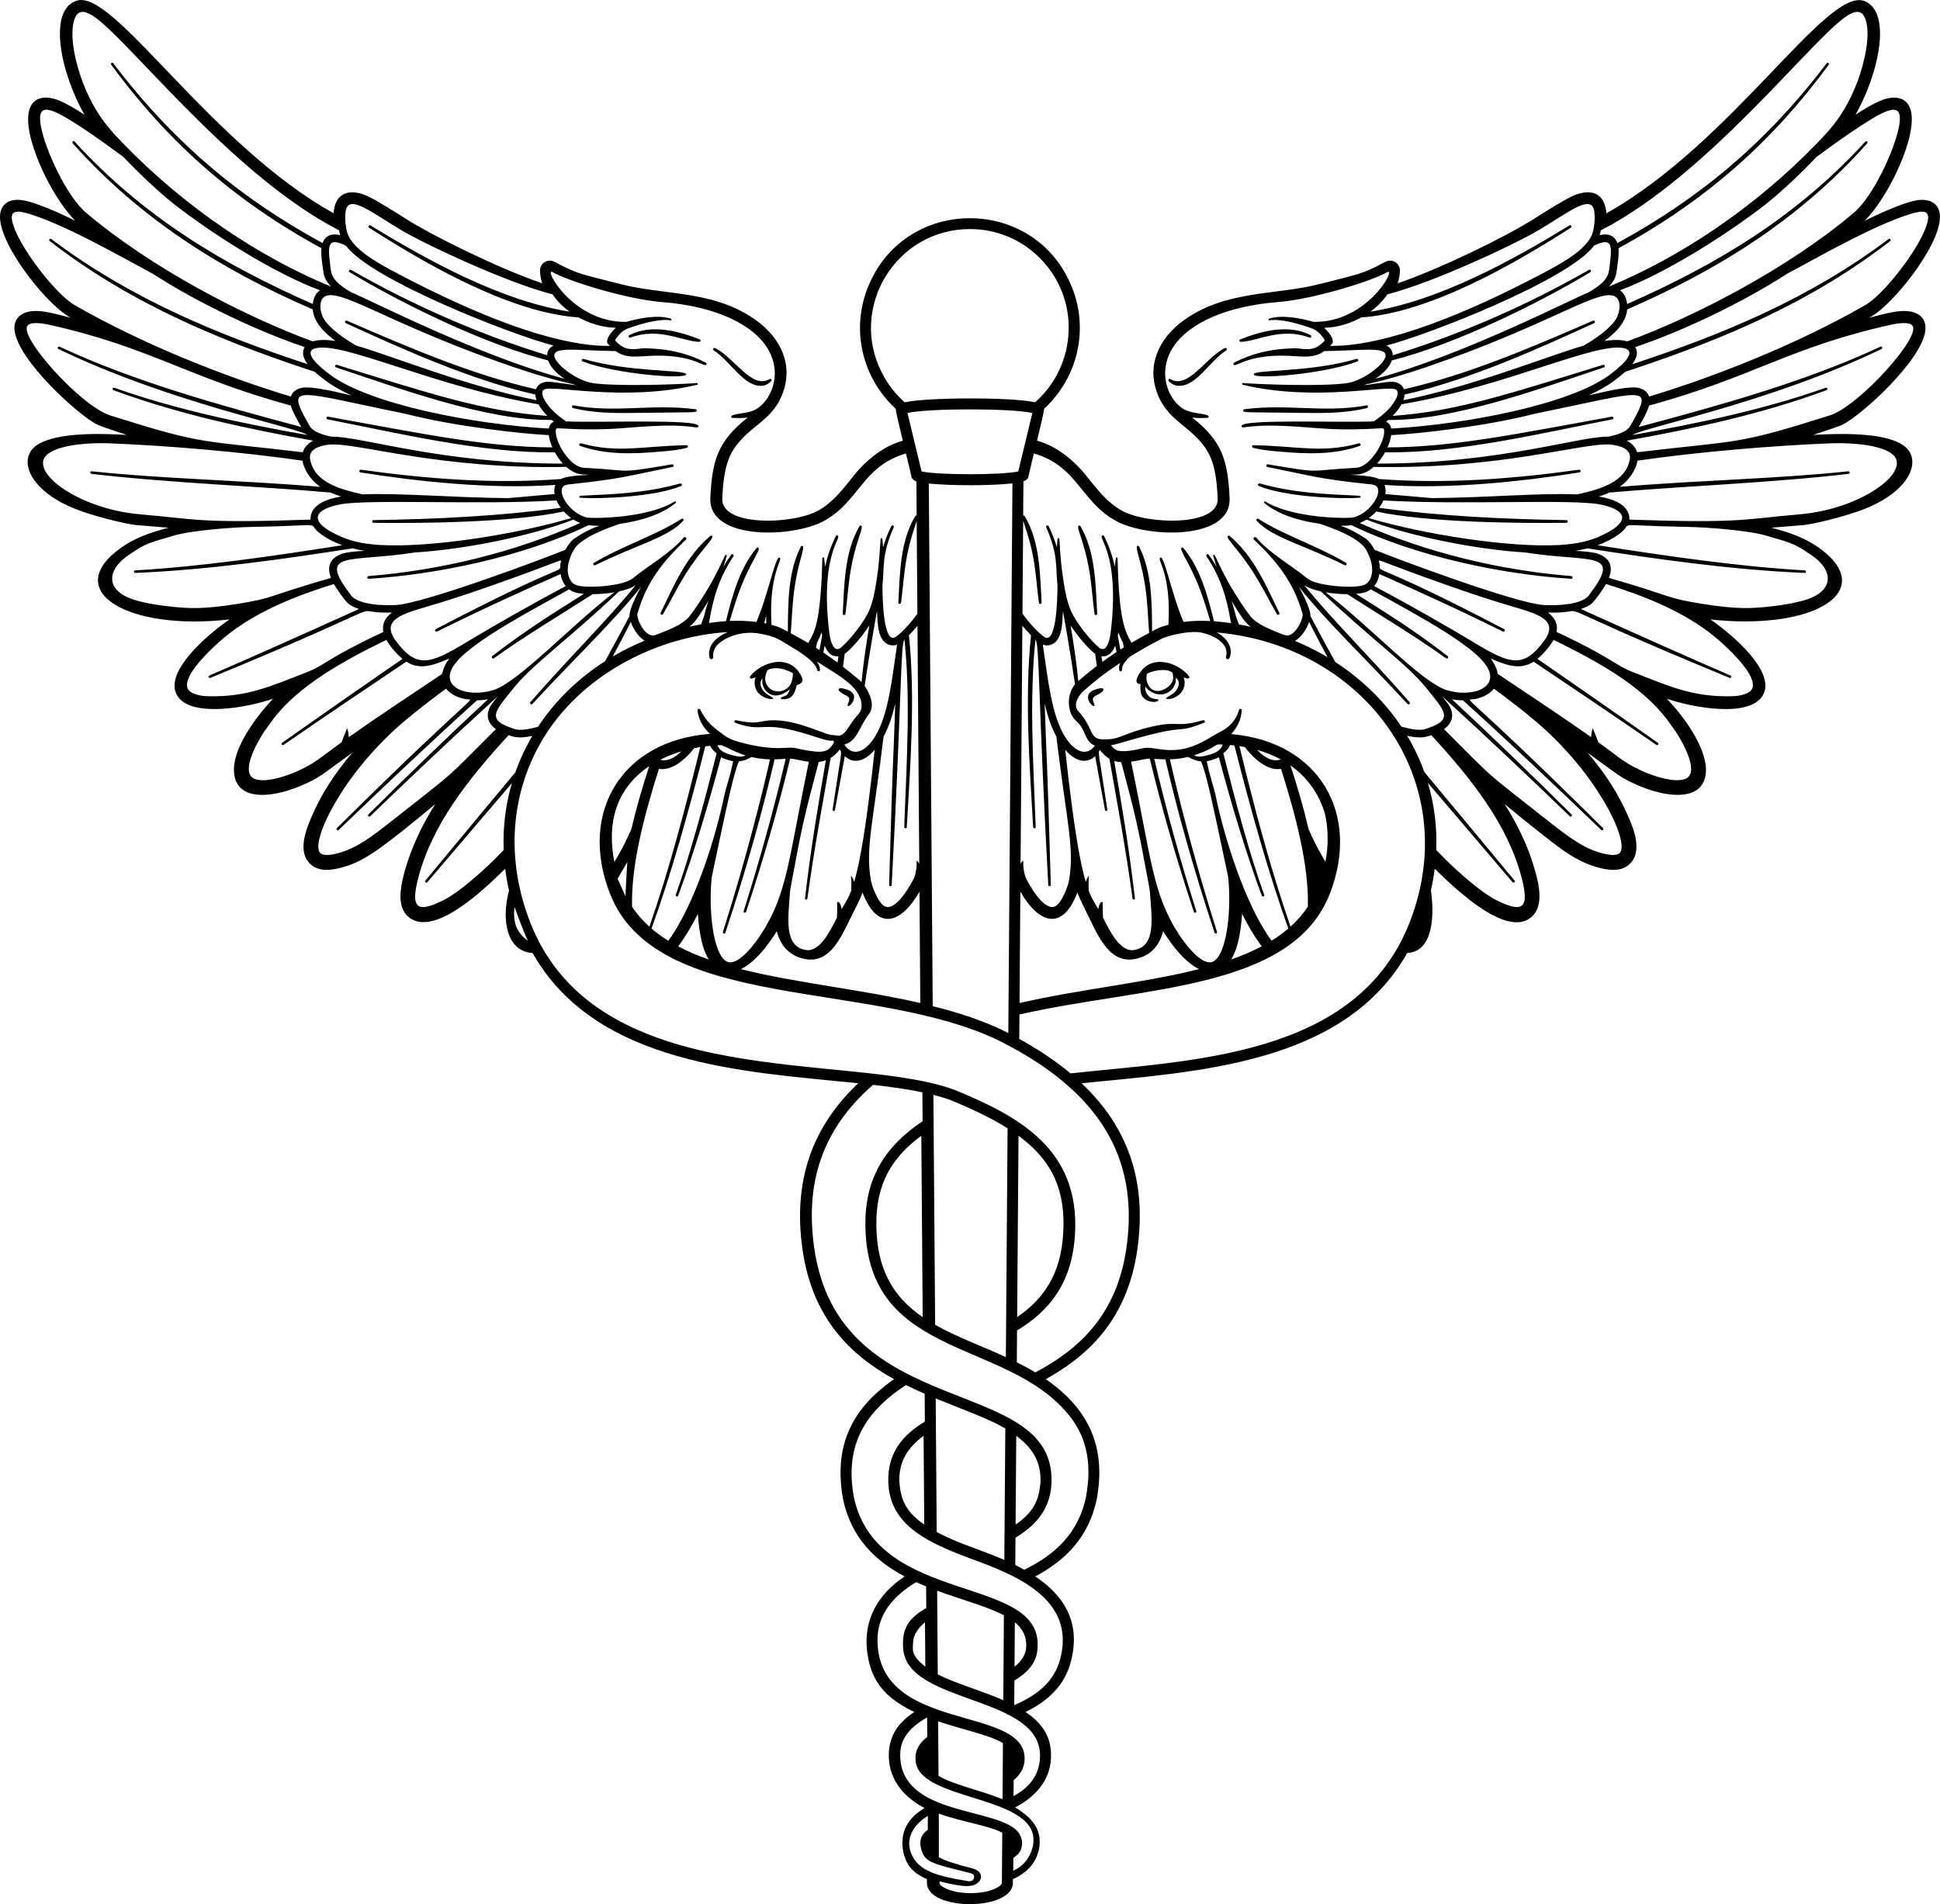 <?xml version="1.0" encoding="UTF-8"?><svg xmlns="http://www.w3.org/2000/svg" xmlns:xlink="http://www.w3.org/1999/xlink" height="866.0" preserveAspectRatio="xMidYMid meet" version="1.0" viewBox="0.0 0.0 882.2 866.0" width="882.2" zoomAndPan="magnify"><defs><clipPath id="a"><path d="M 0 0 L 882.172 0 L 882.172 866.039 L 0 866.039 Z M 0 0"/></clipPath></defs><g><g id="change1_2"><path d="M 593.68 187.809 C 602.922 187.93 612.613 187.859 621.625 185.578 C 622.391 185.387 622.137 184.23 621.359 184.375 C 602.105 187.922 585.852 183.555 565.859 186.125 C 565.586 186.16 565.363 186.383 565.34 186.668 C 565.246 187.844 566.113 187.395 593.68 187.809" fill="inherit"/></g><g id="change1_3"><path d="M 617.254 164.395 C 617.984 164.113 617.613 163.004 616.859 163.227 C 595.625 169.508 570.402 168.008 570.117 170.215 C 569.797 172.719 602.125 170.172 617.254 164.395" fill="inherit"/></g><g id="change1_4"><path d="M 571.609 237.008 C 578.539 244.523 592.941 247.844 611.508 257.074 C 612.211 257.426 612.773 256.395 612.098 255.992 C 599.656 248.559 583.281 243.121 572.242 235.98 C 571.742 235.656 570.902 236.238 571.609 237.008" fill="inherit"/></g><g id="change1_5"><path d="M 569.809 203.652 C 569.559 203.59 573.266 204.801 581.914 205.387 C 594.344 206.539 606.781 206.891 618.32 202.812 C 619.062 202.551 618.711 201.43 617.949 201.637 C 601.039 206.297 589.965 202.828 569.969 202.488 C 569.27 202.477 569.133 203.48 569.809 203.652" fill="inherit"/></g><g id="change1_6"><path d="M 572.422 221.008 C 583.641 225.848 608.738 227.07 618.293 226.375 C 619.078 226.32 618.715 225.496 617.93 225.457 C 602.746 224.75 588.652 224.277 572.914 219.902 C 572.316 219.738 571.492 220.605 572.422 221.008" fill="inherit"/></g><g id="change1_7"><path d="M 580.664 279.309 C 581.059 279.984 582.094 279.438 581.75 278.73 C 575.738 266.254 569.926 252.645 559.141 243.758 C 558.941 243.598 558.652 243.574 558.434 243.727 C 557.012 244.699 563.105 249.461 570.383 261.098 C 574.145 267.031 577.293 273.555 580.664 279.309" fill="inherit"/></g><g id="change1_8"><path d="M 497.715 279.215 C 497.82 279.988 498.98 279.879 498.941 279.098 C 498.23 265.848 498.145 250.902 491.309 239.312 C 491.18 239.094 490.922 238.977 490.66 239.039 C 489.016 239.445 492.977 245.75 495.254 259 C 496.461 265.773 496.812 272.66 497.715 279.215" fill="inherit"/></g><g id="change1_9"><path d="M 557.012 158.301 C 548.477 162.348 540.285 177.309 532.176 172.395 C 531.578 172.035 530.965 172.832 531.461 173.316 C 531.156 173.02 533.242 175.422 535.645 175.441 C 543.844 176.195 550.258 163.91 557.602 159.383 C 558.258 158.977 557.711 157.973 557.012 158.301" fill="inherit"/></g><g id="change1_10"><path d="M 564.176 155.473 C 571.473 155.406 582.531 148.617 595.484 153.559 C 596.203 153.832 596.676 152.785 595.984 152.434 C 586.117 147.398 574.219 150.328 563.961 154.359 C 563.367 154.594 563.535 155.477 564.176 155.473" fill="inherit"/></g><g id="change1_11"><path d="M 316.312 186.125 C 296.32 183.555 280.066 187.922 260.809 184.375 C 260.031 184.23 259.777 185.387 260.547 185.578 C 269.559 187.859 279.246 187.93 288.488 187.809 C 316.059 187.395 316.926 187.844 316.828 186.668 C 316.809 186.383 316.586 186.16 316.312 186.125" fill="inherit"/></g><g id="change1_12"><path d="M 265.312 163.227 C 264.559 163.004 264.184 164.113 264.914 164.395 C 280.047 170.172 312.371 172.719 312.051 170.215 C 311.766 168.008 286.547 169.508 265.312 163.227" fill="inherit"/></g><g id="change1_13"><path d="M 309.926 235.98 C 298.891 243.121 282.512 248.559 270.074 255.992 C 269.398 256.395 269.961 257.426 270.664 257.074 C 289.227 247.844 303.633 244.523 310.562 237.008 C 311.27 236.238 310.43 235.656 309.926 235.98" fill="inherit"/></g><g id="change1_14"><path d="M 312.359 203.652 C 313.035 203.48 312.898 202.477 312.203 202.488 C 292.207 202.828 281.129 206.297 264.219 201.637 C 263.461 201.43 263.105 202.551 263.848 202.812 C 275.391 206.891 287.828 206.539 300.254 205.387 C 308.906 204.801 312.613 203.59 312.359 203.652" fill="inherit"/></g><g id="change1_15"><path d="M 309.258 219.902 C 293.52 224.277 279.422 224.75 264.238 225.457 C 263.453 225.496 263.094 226.32 263.875 226.375 C 273.43 227.07 298.527 225.848 309.746 221.008 C 310.68 220.605 309.855 219.738 309.258 219.902" fill="inherit"/></g><g id="change1_16"><path d="M 300.418 278.73 C 300.078 279.438 301.109 279.984 301.508 279.309 C 304.875 273.555 308.027 267.031 311.789 261.098 C 319.066 249.461 325.156 244.699 323.738 243.727 C 323.516 243.574 323.227 243.598 323.031 243.758 C 312.242 252.645 306.434 266.254 300.418 278.73" fill="inherit"/></g><g id="change1_17"><path d="M 384.457 279.215 C 385.359 272.66 385.707 265.773 386.918 259 C 389.195 245.75 393.156 239.445 391.508 239.039 C 391.25 238.977 390.988 239.094 390.859 239.312 C 384.023 250.902 383.941 265.848 383.23 279.098 C 383.188 279.879 384.352 279.988 384.457 279.215" fill="inherit"/></g><g id="change1_18"><path d="M 324.57 159.383 C 331.91 163.91 338.328 176.195 346.523 175.441 C 348.926 175.422 351.012 173.02 350.711 173.316 C 351.207 172.832 350.59 172.035 349.996 172.395 C 341.883 177.309 333.695 162.348 325.156 158.301 C 324.461 157.973 323.91 158.977 324.57 159.383" fill="inherit"/></g><g id="change1_19"><path d="M 286.188 152.434 C 285.496 152.785 285.965 153.832 286.688 153.559 C 299.637 148.617 310.699 155.406 317.996 155.473 C 318.633 155.477 318.805 154.594 318.211 154.359 C 307.949 150.328 296.051 147.398 286.188 152.434" fill="inherit"/></g><g id="change1_20"><path d="M 498.172 313.562 C 490.133 316.223 499.027 324.008 497.566 320.047 C 497.238 319.164 495.934 317.359 498.613 316.223 C 503.066 314.133 502.879 312.008 498.172 313.562" fill="inherit"/></g><g id="change1_21"><path d="M 384.555 316.223 C 387.238 317.359 385.93 319.164 385.605 320.047 C 384.141 324.008 393.035 316.223 384.996 313.562 C 380.293 312.008 380.102 314.133 384.555 316.223" fill="inherit"/></g><g id="change1_22"><path d="M 528.414 313.941 C 526.109 314.797 523.727 313.969 522.562 312.195 C 521.516 310.512 520.961 308.41 521.598 306.422 C 523.41 305.395 527.773 304.227 531.117 304.957 C 531.492 305.027 532.906 305.531 533.168 306.031 C 534.402 309.824 532.02 312.547 528.414 313.941 Z M 517.332 307.75 C 516.449 309.582 516.52 311.121 518.664 311.121 C 518.418 312.461 518.648 314.957 518.977 315.805 C 520.871 320.207 527.164 319.574 526.758 318.32 C 526.551 317.676 525.496 318.297 523.48 317.387 C 521.781 316.605 520.496 314.223 520.828 312.285 C 522.453 314.609 525.719 316.152 528.602 315.777 C 532.094 315.363 534.938 312.207 534.688 308.594 C 534.684 308.215 534.652 308.293 534.738 308.355 C 537.16 309.883 535.965 313.758 533.262 315.566 C 532.305 316.141 531.34 316.785 530.246 317.52 L 530.199 317.75 C 530.469 317.93 532.438 318.172 534.199 317.203 C 537.102 315.75 538.734 313.578 538.711 310.328 C 538.699 309.594 538.562 308.832 538.246 308.094 C 538.883 308.273 539.484 308.453 540 308.617 C 540.605 308.812 541.109 308.109 540.727 307.602 C 536.164 301.504 522.773 296.484 517.332 307.75" fill="inherit"/></g><g id="change1_23"><path d="M 348.082 307.609 C 348.582 305.43 348.719 305.023 349.512 304.527 C 350.574 303.973 353.305 303.562 355.949 304.289 C 356.723 304.508 360.043 305.598 360.613 306.25 C 360.449 308.195 360.215 310.438 359.012 311.945 C 356.055 315.648 350.188 315.25 348.402 310.844 C 347.977 309.816 347.832 308.703 348.082 307.609 Z M 341.859 308.617 C 342.375 308.453 342.98 308.273 343.613 308.094 C 342.746 310.133 343.141 312.684 344.383 314.582 C 347.086 318.16 351.797 318.297 351.688 317.633 C 351.219 316.906 347.688 315.688 346.488 313.234 C 345.668 311.836 345.469 309.57 346.766 308.605 C 345.941 312.93 349.578 316.645 353.203 316.301 C 355.289 316.145 357.676 314.766 359.289 313.516 C 357.891 316.188 358.551 316.004 355.398 317.129 C 354.938 317.293 355.035 317.977 355.52 318.008 C 358.73 318.207 360.836 317.059 361.82 313.422 C 362.023 312.668 362.285 311.711 362.297 311.676 C 363.902 310.957 365.82 310.426 364.527 307.75 C 359.09 296.484 345.695 301.504 341.133 307.602 C 340.754 308.109 341.254 308.812 341.859 308.617" fill="inherit"/></g><g clip-path="url(#a)" id="change1_1"><path d="M 744.449 205.699 C 743.773 203.305 741.941 201.551 739.754 200.43 C 769.469 195.082 800.68 188.508 830.602 177.453 C 831.328 177.184 830.934 176.105 830.215 176.359 C 802.23 186.277 772.094 192.574 742.402 197.852 C 746.402 194.547 804.496 183.41 855.586 158.734 C 856.285 158.395 855.785 157.359 855.098 157.68 C 820.555 173.801 781.891 184.371 745.152 194.207 C 747.004 191.016 749.285 186.957 749.906 184.461 C 797.742 171.379 813.715 157.871 860.488 147.562 C 862.621 147.125 868.109 146.242 869.473 147.934 C 874.473 152.355 845.637 184.465 832.289 188.867 C 789.02 202.562 791.867 200.066 744.449 205.699 Z M 833.027 201.609 C 840.727 201.328 854.008 202.012 859.996 206.156 C 870.602 213.496 847.367 231.43 818.441 233.918 C 792.438 236.152 791.637 238.086 740.961 236.328 C 741.227 229.172 732.605 226.754 727.035 225.82 C 728.66 225.316 730.285 224.742 731.891 224.02 C 763.281 221.211 806.648 219.559 840.59 215.508 C 841.363 215.414 841.227 214.273 840.473 214.352 C 807.637 217.824 773.215 218.371 736.555 221.41 C 740.574 218.602 743.941 213.91 744.625 209.523 C 772.504 205.453 808.223 202.52 833.027 201.609 Z M 823.523 252.34 C 834.363 259.605 833.672 268.77 821.477 272.695 C 815.77 274.492 808.82 275.488 802.859 276.059 C 796.59 276.625 790.395 277.242 774.441 274.703 C 756.738 271.844 762.262 271.641 731.664 262.84 C 733.598 257.766 732.301 253.723 726.352 251.754 C 723.805 251.031 720.258 250.746 716.367 250.539 C 718.223 250.246 720.031 249.852 721.812 249.402 C 752.316 254.105 786.727 259.172 820.609 260.57 C 821.391 260.602 821.438 259.453 820.68 259.41 C 791.094 257.758 757.348 252.84 726.52 247.977 C 730.117 246.684 733.484 244.984 736.484 242.746 C 743.852 237.211 731.316 238.988 767.527 239.648 C 775.949 239.801 795.105 241.195 803.172 243.621 C 813.711 246.797 815.309 246.652 823.523 252.34 Z M 795.754 314.492 C 793.902 315.914 790.816 316.574 787.586 316.656 C 770.062 317.102 759.508 312.352 741.828 305.398 C 734.387 302.418 732.406 298.879 707.84 287.426 C 708.539 283.941 707.148 281.004 703.934 278.59 C 728.336 279.32 691.77 269.223 786.492 308.309 C 787.211 308.602 787.652 307.539 786.953 307.242 C 769.82 299.883 743.715 288.199 718.883 276.98 C 721.031 276.309 722.863 275.426 724.105 274.27 C 725.344 273.012 728.77 268.414 730.344 265.625 C 747.43 270.91 763.652 277.457 777.059 287.465 C 783.906 292.605 802.297 309.266 795.754 314.492 Z M 761.953 332.621 C 766.023 338.812 773.184 352.223 765.891 354.434 C 760.953 355.879 752.973 353.262 748.234 351.293 C 739.016 347.426 736.137 344.266 726.852 337.605 C 726.008 335.461 725.168 333.32 724.324 331.176 C 723.863 332.484 723.613 333.863 723.543 335.246 C 709.879 325.59 693.879 315.066 681.07 306.48 C 680.758 304.332 679.734 301.988 677.863 299.508 C 686.211 303.176 691.758 304.535 697.406 300.934 C 714.281 312.293 733.09 324.875 753.215 338.789 C 753.844 339.223 754.504 338.277 753.879 337.836 C 729.281 320.508 712.34 308.758 699.145 299.664 C 701.719 297.566 704.934 293.828 706.465 291.027 C 726.863 300.992 746.07 311.773 757.707 326.746 C 759.488 329.219 758.547 327.914 761.953 332.621 Z M 737.023 387.281 C 735.641 390.23 728.949 388.301 725.879 387.258 C 717.609 384.391 710.168 378.176 701.547 371.441 C 673.812 349.559 680.719 355.676 656.656 331.617 C 660.309 329.02 661.086 325.629 659.742 322.352 C 658.855 320.156 655.598 316.613 655.852 316.715 C 676.98 335.965 697.051 355.043 713.844 371.246 C 714.402 371.789 715.203 370.961 714.664 370.426 C 696.477 352.391 678.539 335.016 660.254 318.023 C 661.902 318.355 663.566 318.52 665.273 318.512 C 688.184 339.246 710.055 360.02 728.133 377.469 C 728.691 378.008 729.492 377.18 728.953 376.645 C 662.758 310.992 665.703 318.938 670.762 317.941 C 674.566 317.148 677.547 315.484 679.336 313.211 C 686.137 318.207 692.402 323.027 699.133 328.711 C 726.176 352.07 739.98 380.863 737.023 387.281 Z M 691.977 399.301 C 695.648 413.434 692.289 415.277 680.457 409.41 C 673.137 405.621 663.441 396.848 657.5 391.082 C 655.898 389.422 654.449 387.938 653.121 386.594 C 653.535 375.965 652.195 365.723 649.324 356.074 C 658.23 366.523 670.586 381.035 687.82 401.227 C 688.316 401.809 689.195 401.066 688.711 400.48 C 666.301 373.441 654.824 359.645 647.711 351.145 C 645.645 345.398 643.031 339.887 639.914 334.66 C 646.227 335.996 648.281 335.25 650.902 334.371 C 669.711 354.891 685.734 375.301 691.977 399.301 Z M 641.016 419.527 C 617.008 480.98 541.652 482.176 486.82 488.199 C 480.148 482.621 472.367 477.406 463.496 472.504 C 463.527 468.797 463.555 465.098 463.582 461.41 C 519.566 448.559 587.57 450.664 604.781 406.359 C 618.73 370.449 600.207 337.348 559.859 333.863 C 562.703 330.828 564.398 327.277 564.688 323.129 C 564.719 322.676 564.379 322.422 564.074 322.402 C 562.988 322.324 563.648 323.906 561.539 327.113 C 559.891 329.668 557.488 331.574 554.719 332.941 C 552.633 333.957 550.262 335.582 547.289 337.176 C 533.355 344.652 525.555 339.078 519.926 340.281 C 516.73 340.973 511.516 342.18 508.406 341.402 C 507.043 341.051 506.195 340.164 505.199 338.953 C 507.441 338.637 511.137 337.41 514.387 336.488 C 542.004 328.645 533.359 334.23 547.5 328.738 C 548.234 328.453 547.898 327.402 547.168 327.566 C 544.91 328.082 542.754 328.762 540.527 329.035 C 534.219 330.035 533.445 327.766 520.027 331.441 C 509.379 334.332 509.012 336.527 501.211 336.258 C 495.211 336.02 497.367 331.004 490.402 323.523 C 487.312 320.207 491.473 315.367 492.492 314.465 C 497.648 309.871 502.094 306.355 509.359 301.531 C 508.941 302.68 508.738 303.641 509.016 304.852 C 509.184 305.578 510.273 305.418 510.219 304.672 C 510.07 302.484 512.168 300.176 513.785 298.691 C 518.207 295.945 523.195 293.113 528.949 290.145 C 533.32 288.523 541.641 286.773 546.188 287.703 C 552.488 288.988 559.18 292.945 557.527 298.727 C 557.25 299.695 558.656 300.336 559.164 299.152 C 560.629 295.715 559.188 290.84 553.297 287.652 C 621.031 293.637 665.969 355.645 641.016 419.527 Z M 462.543 599.035 C 462.746 571.926 462.957 544.164 463.164 516.555 C 479.586 528.609 484.508 542.695 483.492 560.809 C 482.418 580.074 474.102 591.121 462.543 599.035 Z M 512.316 567.062 C 508.023 598.227 490.367 613.844 470.797 624.191 C 468.059 622.539 465.242 621.023 462.387 619.602 C 462.426 614.809 462.461 609.984 462.496 605.141 C 476.754 596.398 487.574 584.094 488.859 561.086 C 491.023 522.453 463.051 507.617 434.125 495.695 C 386.324 478.062 271.715 497.863 241.113 419.527 C 228.992 388.504 232.977 357.484 248.402 333.652 C 266.426 305.809 299.883 289.332 330.906 287.484 C 325.641 289.715 321.371 293.766 322.695 299.152 C 322.93 300.102 324.434 300.02 324.332 298.727 C 324.141 296.285 325.051 294.32 326.758 292.805 C 330.504 289.438 337.73 286.836 345.375 288.156 C 353.906 289.633 354.676 291.277 362.805 295.984 C 366.09 298.176 370.953 301.543 371.68 304.855 C 371.836 305.555 372.863 305.445 372.871 304.73 C 372.887 303.195 372.191 301.922 371.41 300.836 C 378.105 305.211 384.191 308.359 388.406 313.027 C 391.301 316.23 393.191 321.52 390.523 324.602 C 385.48 330.094 385.402 333.453 381.672 334.637 C 379.785 334.398 377.691 334.223 377.652 334.215 C 373.898 333.605 359.551 326.012 348.031 327.875 C 345.43 328.293 344.203 328.668 341.402 328.59 C 338.574 328.434 335.125 327.633 334.688 327.566 C 333.949 327.418 333.656 328.484 334.359 328.738 C 348.129 333.668 345.141 327.051 368.191 334.285 C 371.781 335.387 376.121 337.016 378.246 336.891 C 378.449 336.891 380.031 336.609 378.703 338.594 C 376.418 342.012 374.172 342.816 364.602 340.848 C 360.379 339.953 360.816 339.949 356.316 340.168 C 350.023 340.574 343.086 339.262 338.414 338.082 C 331.012 336.211 330.172 335.082 326.332 332.176 C 322.492 329.27 320.484 326.75 318.449 322.832 C 318.195 322.082 317.074 322.344 317.172 323.129 C 317.703 327.285 319.613 330.816 322.906 333.785 C 282.957 336.703 262.949 369.293 277.344 406.359 C 298.531 460.898 396.699 445.105 454.652 473.473 C 499.344 496.02 517.996 525.816 512.316 567.062 Z M 424.457 497.957 C 427.246 498.668 429.875 499.457 432.305 500.355 C 442.242 504.449 450.918 508.582 458.191 513.172 C 457.93 548.105 457.66 583.332 457.406 617.227 C 446.355 612.148 435.004 608.059 425.246 602.547 C 424.988 568.242 424.719 532.832 424.457 497.957 Z M 419.586 599.035 C 408.027 591.121 399.711 580.074 398.633 560.809 C 397.613 542.617 402.648 528.531 418.961 516.555 C 419.172 544.164 419.379 571.926 419.586 599.035 Z M 461.832 693.395 C 461.93 680.367 462.031 666.879 462.137 653.047 C 469.137 658.16 473.426 664.551 473.176 673.871 C 472.539 681.008 471.102 687.031 461.832 693.395 Z M 486.316 643.934 C 495.172 654.945 496.199 667.453 493.918 680.488 C 490.41 697.887 479.043 707.465 465.77 713.941 C 464.43 713.195 463.066 712.48 461.691 711.805 C 461.723 707.715 461.754 703.566 461.785 699.371 C 471.18 693.684 477.809 686.148 478.172 674.09 C 479.617 624.465 381.289 647.656 370.191 567.105 C 366.121 537.543 374.039 513.449 397.004 493.402 C 405.117 494.32 412.684 495.375 419.449 496.797 C 419.48 501.18 419.516 505.574 419.547 509.973 C 399.625 523.188 392.441 539.691 393.641 561.086 C 396.844 618.336 458.883 609.25 486.316 643.934 Z M 425.5 636.027 C 437.191 640.859 448.473 644.742 457.16 649.637 C 457.004 670.477 456.852 690.566 456.711 709.488 C 445.398 704.539 436.211 702.254 425.957 696.789 C 425.812 677.465 425.656 657.07 425.5 636.027 Z M 420.297 693.395 C 411.023 687.031 409.586 681.008 408.953 673.871 C 408.703 664.551 412.992 658.16 419.992 653.047 C 420.098 666.879 420.199 680.367 420.297 693.395 Z M 461.344 758.039 C 461.395 751.539 461.441 744.801 461.496 737.848 C 464.449 740.234 466.16 743.062 466.586 746.637 C 467.133 751.504 465.277 754.926 461.344 758.039 Z M 482.258 754.008 C 479.578 765.066 471.168 771.27 461.211 775.527 C 461.238 771.891 461.266 768.152 461.297 764.324 C 467.262 760.738 471.395 756.281 471.781 750.016 C 475.094 715.531 398.414 731.094 388.211 680.488 C 384.633 660.07 390.762 643.609 412.027 629.953 C 414.832 631.359 417.66 632.66 420.484 633.898 C 420.516 638.148 420.547 642.371 420.578 646.566 C 410.297 652.797 403.57 660.844 403.957 674.09 C 404.469 691.184 417.57 699.195 433.293 705.727 C 450.82 713.137 490.148 722.176 482.258 754.008 Z M 426.16 723.473 C 437.539 727.668 448.754 730.582 456.52 734.652 C 456.414 748.402 456.316 761.34 456.23 773.273 C 446.137 768.855 434.621 765.695 426.445 761.551 C 426.355 749.648 426.262 736.902 426.16 723.473 Z M 420.785 758.039 C 414.031 752.695 415.129 750.289 415.219 747.078 C 415.316 743.484 417.676 740.234 420.633 737.848 C 420.684 744.801 420.734 751.539 420.785 758.039 Z M 472.93 799.309 C 472.559 807.574 467.98 813.039 460.898 816.902 C 460.918 814.582 460.938 812.172 460.953 809.676 C 464.484 806.676 466.125 803.246 465.938 799.227 C 464.887 775.609 399.941 787.918 399.031 746.637 C 398.758 734.066 406.523 725.672 416.625 719.582 C 418.121 720.262 419.629 720.91 421.145 721.527 C 421.172 724.844 421.195 728.113 421.219 731.344 C 413.285 735.961 409.969 740.504 410.715 749.934 C 412.73 775.406 474.215 770.781 472.93 799.309 Z M 426.609 782.887 C 438.055 786.789 449.668 788.961 456.082 792.781 C 456.012 802.191 455.945 810.742 455.891 818.305 C 445.793 814.176 433.656 811.809 426.793 807.691 C 426.738 800.141 426.676 791.844 426.609 782.887 Z M 469.754 839.227 C 468.734 844.871 465.039 848.988 460.762 850.84 C 460.77 850.027 460.805 845.988 460.812 845.051 C 463.492 842.969 464.453 842.035 464.785 838.715 C 464.914 837.484 464.441 835.23 463.219 833.566 C 454.492 821.699 409.094 826.449 409.359 797.898 C 409.434 790.285 414.441 785.148 421.594 781.109 C 421.617 784.152 421.641 787.113 421.66 790.008 C 417.906 792.824 415.648 796.496 416.477 801.652 C 419.375 819.676 473.871 816.387 469.754 839.227 Z M 455.605 856.309 C 455.605 857.973 450.207 861.031 441.383 861.031 C 438.477 861.031 435.941 860.703 433.852 860.195 C 430.113 859.293 427.789 857.84 427.277 856.742 L 427.285 855.652 C 427.285 855.652 434.941 857.785 439.691 857.828 C 446.723 857.891 448.566 851.41 442.285 849.801 C 434.691 847.855 429.402 846.203 426.922 844.66 C 426.887 839.68 426.98 832.48 426.922 824.863 C 437.77 828.734 449.703 830.273 455.773 833.551 C 455.668 847.953 455.605 856.137 455.605 856.309 Z M 414.367 842.949 C 411.895 836.93 414.562 830.34 421.93 825.922 C 421.941 827.531 421.898 830.73 421.906 832.227 C 417.871 835.078 417.961 838.754 419.441 842.621 C 421.281 847.41 426.461 848.129 440.875 851.828 C 442.984 852.371 443.102 852.988 442.941 853.871 C 442.527 856.203 440.273 855.566 439.438 855.43 C 426.609 853.324 417.488 851.035 414.367 842.949 Z M 234.785 421.461 C 233.145 417.305 234.004 412.539 234.004 412.539 C 235.035 415.41 238.824 425.805 240.086 427.867 C 240.086 427.867 236.426 425.621 234.785 421.461 Z M 229.043 386.602 C 227.719 387.941 226.27 389.426 224.672 391.082 C 218.73 396.848 209.031 405.621 201.715 409.41 C 189.883 415.277 186.52 413.434 190.195 399.301 C 196.434 375.301 212.461 354.891 231.27 334.371 C 233.758 335.207 235.891 335.98 242.074 334.699 C 238.977 339.965 236.391 345.504 234.355 351.27 C 227.234 359.781 215.758 373.57 193.461 400.48 C 192.973 401.066 193.852 401.809 194.348 401.227 C 211.547 381.082 223.887 366.586 232.785 356.145 C 229.953 365.816 228.641 376.047 229.043 386.602 Z M 180.621 371.441 C 172 378.176 164.559 384.391 156.293 387.258 C 153.219 388.301 146.531 390.23 145.145 387.281 C 142.188 380.863 155.992 352.07 183.035 328.711 C 189.766 323.027 196.031 318.207 202.836 313.211 C 204.625 315.484 207.602 317.148 211.41 317.941 C 216.465 318.938 219.41 310.992 153.215 376.645 C 152.676 377.18 153.477 378.008 154.035 377.469 C 172.113 360.02 193.988 339.246 216.895 318.512 C 218.602 318.52 220.266 318.355 221.918 318.023 C 203.629 335.016 185.691 352.391 167.508 370.426 C 166.965 370.961 167.766 371.789 168.324 371.246 C 185.117 355.043 205.191 335.965 226.316 316.715 C 226.57 316.613 223.312 320.156 222.43 322.352 C 221.082 325.629 221.863 329.02 225.512 331.617 C 201.453 355.676 208.359 349.559 180.621 371.441 Z M 158.629 335.246 C 158.555 333.863 158.309 332.484 157.844 331.176 C 157.004 333.32 156.16 335.461 155.32 337.605 C 146.031 344.266 143.152 347.426 133.938 351.293 C 129.195 353.262 121.215 355.879 116.277 354.434 C 108.988 352.223 116.145 338.812 120.215 332.621 C 123.621 327.914 122.68 329.219 124.465 326.746 C 136.098 311.773 155.309 300.992 175.703 291.027 C 177.238 293.828 180.449 297.566 183.023 299.664 C 169.828 308.758 152.887 320.508 128.293 337.836 C 127.664 338.277 128.328 339.223 128.957 338.789 C 149.082 324.875 167.891 312.293 184.762 300.934 C 190.414 304.535 195.961 303.176 204.305 299.508 C 202.438 301.988 201.41 304.332 201.098 306.48 C 188.289 315.066 172.293 325.59 158.629 335.246 Z M 94.582 316.656 C 91.352 316.574 88.266 315.914 86.418 314.492 C 79.871 309.266 98.262 292.605 105.113 287.465 C 118.52 277.457 134.738 270.91 151.828 265.625 C 153.398 268.414 156.824 273.012 158.066 274.27 C 159.309 275.426 161.137 276.309 163.289 276.98 C 138.457 288.199 112.348 299.883 95.219 307.242 C 94.52 307.539 94.957 308.602 95.676 308.309 C 190.398 269.223 153.836 279.32 178.234 278.59 C 175.02 281.004 173.629 283.941 174.328 287.426 C 149.762 298.879 147.781 302.418 140.344 305.398 C 122.664 312.352 112.109 317.102 94.582 316.656 Z M 79.309 276.059 C 73.348 275.488 66.402 274.492 60.691 272.695 C 48.5 268.77 47.805 259.605 58.645 252.34 C 66.859 246.652 68.461 246.797 78.996 243.621 C 87.066 241.195 106.219 239.801 114.641 239.648 C 150.852 238.988 138.32 237.211 145.688 242.746 C 148.688 244.984 152.051 246.684 155.648 247.977 C 124.82 252.84 91.078 257.758 61.488 259.41 C 60.73 259.453 60.781 260.602 61.559 260.57 C 95.445 259.172 129.855 254.105 160.355 249.402 C 162.137 249.852 163.949 250.246 165.805 250.539 C 161.914 250.746 158.363 251.031 155.82 251.754 C 149.871 253.723 148.57 257.766 150.504 262.84 C 119.91 271.641 125.434 271.844 107.727 274.703 C 91.773 277.242 85.578 276.625 79.309 276.059 Z M 63.73 233.918 C 34.805 231.43 11.566 213.496 22.172 206.156 C 28.164 202.012 41.441 201.328 49.145 201.609 C 73.945 202.52 109.668 205.453 137.547 209.523 C 138.23 213.91 141.594 218.602 145.613 221.41 C 108.953 218.371 74.531 217.824 41.699 214.352 C 40.941 214.273 40.809 215.414 41.578 215.508 C 75.52 219.559 118.891 221.211 150.277 224.02 C 151.887 224.742 153.508 225.316 155.133 225.82 C 149.566 226.754 140.941 229.172 141.207 236.328 C 90.531 238.086 89.734 236.152 63.73 233.918 Z M 49.879 188.867 C 36.531 184.465 7.695 152.355 12.699 147.934 C 14.059 146.242 19.547 147.125 21.68 147.562 C 68.453 157.871 84.426 171.379 132.262 184.461 C 132.883 186.957 135.164 191.016 137.02 194.207 C 100.281 184.371 61.613 173.801 27.074 157.68 C 26.383 157.359 25.883 158.395 26.582 158.734 C 77.926 183.531 135.648 194.445 139.766 197.852 C 110.078 192.574 79.941 186.277 51.957 176.359 C 51.238 176.105 50.84 177.184 51.57 177.453 C 81.488 188.508 112.699 195.082 142.418 200.43 C 140.227 201.551 138.395 203.305 137.719 205.699 C 90.301 200.066 93.152 202.562 49.879 188.867 Z M 6.121 102.633 C 3.945 96.121 6.387 95.121 13.43 97.32 C 28.781 102.141 47.969 112.82 69.449 124.492 C 91.984 138.98 118.758 151.172 138.57 157.871 C 137.027 160.324 137.969 163.062 139.953 165.664 C 98.516 152.02 59.371 135.836 23.32 108.707 C 22.711 108.25 22.008 109.16 22.621 109.637 C 58.355 137.309 97.504 153.844 138.922 167.707 C 145.441 169.91 141.09 167.898 148.055 173.102 C 151.254 175.508 155.262 177.762 159.855 179.852 C 150.406 177.605 141.547 175.699 137.551 176.316 C 134.562 176.91 132.875 178.355 132.254 180.355 C 101.883 171.219 64.328 156.305 33.547 138.539 C 25.422 133.609 9.84 113.844 6.121 102.633 Z M 18.594 57.461 C 17.301 49.973 19.453 48.594 25.172 50.984 C 32.336 54.016 49.859 66.68 56.184 71.438 C 63.055 78.668 71.293 86.535 78.848 92.609 C 96.512 106.438 124.578 124.246 145.531 132.039 C 143.398 133.434 142.531 135.738 142.262 138.27 C 101.605 120.375 65.219 98.695 33.926 64.395 C 33.414 63.828 32.555 64.598 33.07 65.176 C 63.555 99.438 100.633 122.711 142.207 140.711 C 142.715 146.531 147.297 151.203 152.559 155.07 C 148.664 154.48 144.973 154.391 142.219 155.277 C 110.984 143.828 68.707 121.812 39.195 96.793 C 30.57 89.566 20.66 68.516 18.594 57.461 Z M 37.281 36.488 C 34.465 28.766 31.367 16.266 33.805 8.906 C 34.934 5.52 37.039 4.488 40.625 6.266 C 54.707 12.945 103.438 78.695 154.199 104.77 C 154.344 105.547 154.523 106.293 154.738 106.969 C 151.074 106 147.969 106.984 146.68 110.551 C 109.492 90.301 79.031 65.07 51.508 28.758 C 51.047 28.152 50.121 28.832 50.582 29.461 C 75.93 63.945 105.781 90.879 146.148 112.887 C 145.848 115.852 146.738 121.77 147.25 124.688 C 147.699 126.773 148.844 128.617 150.52 130.344 C 118.812 117.32 84.652 94.855 55.977 65.227 C 50.164 59.191 43.074 52.027 37.281 36.488 Z M 157.539 94.738 C 159.754 89.051 169.434 96.918 182.492 104.684 C 193.129 111.012 230.082 128.457 251.273 133.871 C 253.258 136.836 255.914 139.5 258.988 141.742 C 227.715 136.816 194.422 118.391 168.488 102.527 C 167.797 102.105 167.152 103.137 167.832 103.57 C 192.785 119.531 231.695 142.297 263.145 144.367 C 267.48 146.75 272.273 148.348 276.945 148.867 C 280.703 149.285 280.344 148.727 279.215 149.871 C 278.148 150.957 276.832 152.613 276.312 154.051 C 275.723 155.996 276.359 156.246 277.336 157.309 C 264.109 157.562 235.184 153.574 177.035 122.41 C 170.461 118.781 161.094 113.387 158.281 106.848 C 157.066 104.008 156.477 97.551 157.539 94.738 Z M 286.855 282.852 C 287.91 285.93 290.211 289.633 293.141 291.383 C 288.062 293.477 283.223 295.883 278.648 298.578 C 281.371 293.473 284.219 288.164 286.855 282.852 Z M 281.5 268.984 C 284.578 268.316 287.273 267.379 289.086 266.16 C 275.715 282.613 260.617 297.129 241.203 319.312 C 240.672 319.922 241.578 320.738 242.129 320.141 C 260.609 300.082 278.805 282.875 291.551 266.836 C 290.469 268.723 286.008 277.07 286.277 280.215 C 281.512 289.125 277.949 295.695 275.164 300.715 C 262.715 308.684 252.379 318.84 244.664 330.539 C 240.27 331.789 236.352 332.281 234.414 331.676 C 220.559 327.465 224.965 323.684 233.598 312.895 C 242.223 302.117 258.309 290.953 281.5 268.984 Z M 207.34 301.348 C 215.594 291.012 244.547 276.117 258.82 268.031 C 260.402 269.211 261.676 269.773 265.535 270.09 C 252.941 278.082 240.066 285.875 223.863 298.391 C 223.223 298.887 223.953 299.859 224.605 299.387 C 238.477 289.391 256.91 278.355 269.504 270.238 C 272.645 270.227 276.113 269.945 279.355 269.395 C 258.672 285.332 235.746 310.324 224.285 313.871 C 211.98 317.656 198.551 312.184 207.34 301.348 Z M 195.438 275.531 C 201.906 273.645 211.648 270.535 222.82 266.594 C 259.445 253.746 255.191 253.66 254.867 256.332 C 254.098 261.758 260.762 253.398 198.188 286.129 C 197.469 286.504 198.023 287.594 198.754 287.234 C 221.922 275.762 240.078 267.668 254.91 261.086 C 255.238 263.16 256.02 265.059 257.277 266.574 C 240.535 275.422 223.816 285.031 212.023 292.148 C 195.48 302.129 189.336 304.328 179.742 291.109 C 173.039 281.586 183.707 279.023 195.438 275.531 Z M 188.637 251.27 C 210.785 249.898 240.375 244.137 260.781 236.328 C 261.75 236.934 262.777 237.453 263.848 237.871 C 233.617 251.324 200.125 259.391 167.621 262.004 C 166.809 262.066 166.895 263.293 167.707 263.242 C 197.891 261.371 237.605 253.398 267.617 238.859 C 276.332 240.035 273.77 236.539 260.75 245.215 C 259.656 246.098 258.254 247.918 257.078 250.062 C 245.949 254.605 193.531 274.148 180.391 275.156 C 174.773 275.551 162.102 275.168 159.316 270.297 C 144.051 250.219 158.887 255.957 188.637 251.27 Z M 253.062 227.594 C 253.555 228.727 254.219 229.863 255.02 230.961 C 227.246 234.73 197.91 236.152 169.879 236.551 C 169.07 236.562 169.07 237.781 169.883 237.789 C 190.773 238.027 232.949 237.75 256.367 232.625 C 257.355 233.723 258.484 234.738 259.727 235.629 C 235.508 242.855 196.082 249.246 172.68 247.863 C 164.203 247.227 158.574 246.18 150.949 242.09 C 140.637 236.422 143.293 231.613 154.723 229.395 C 167.812 226.902 219.199 229.73 253.062 227.594 Z M 149.945 202.191 C 162.883 201.273 199.289 213.488 257.496 212.352 C 259.801 214.391 262.457 215.754 265.297 215.805 C 273.828 216.121 259.113 215.68 255.094 217.855 C 224.871 220.195 194.43 217.852 164.121 213.637 C 163.316 213.523 163.137 214.738 163.938 214.867 C 188.945 218.859 223.18 222.668 252.57 220.539 C 252.039 221.758 251.926 223.184 252.184 224.703 C 245.117 225.305 238.09 225.969 231.004 226.555 C 205.129 226.32 181.66 224.109 164.969 224.859 C 154.578 222.559 142.879 219.344 141.023 208.879 C 140.238 204.27 145.238 202.637 149.945 202.191 Z M 249.512 197.902 C 249.758 199.598 250.352 201.527 251.215 203.48 C 221.109 203.395 192.164 197.27 149.188 189.504 C 148.387 189.359 148.16 190.57 148.961 190.727 C 179.281 196.609 219.484 206.328 252.316 205.699 C 253.324 207.531 254.551 209.312 255.969 210.852 C 200.441 210.91 163.566 198.238 150.707 198.609 C 147.816 198.012 145.035 197.172 142.949 195.863 C 141.238 194.754 140.941 193.918 140.172 192.621 C 129.93 174.289 133.855 177.914 184.613 188.258 C 206.613 193.934 237.137 197.293 249.512 197.902 Z M 244.855 183.887 C 245.855 185.715 247.25 187.496 248.887 189.152 C 219.652 187.137 194.582 178.707 153.199 165.934 C 152.43 165.695 152.059 166.852 152.824 167.105 C 180.609 176.305 221.461 191.469 250.859 190.992 C 251.191 191.277 251.523 191.555 251.863 191.828 C 250.758 192.25 249.91 193.152 249.535 194.918 C 215.234 193.004 168.164 183.887 150.102 170.426 C 145.297 166.855 137.508 160.242 143.219 158.457 C 155.855 155.031 196.434 175.625 244.855 183.887 Z M 223.723 163.504 C 251.16 173.469 259.805 174.199 261.727 175.121 C 262.555 175.512 251.387 173.414 248.594 173.648 C 246.156 173.895 244.418 175.121 243.734 177.055 C 215.027 170.449 188.242 159.102 157.754 145.848 C 157.012 145.523 156.516 146.637 157.25 146.973 C 181.246 157.969 213.832 172.824 243.445 179.441 C 243.504 180.344 243.762 181.398 243.984 182.02 C 211.746 175.602 177.066 161.438 161.973 157.18 C 156.137 153.766 150.109 149.465 147.457 145.344 C 145.316 142.012 144.832 136.438 147.723 134.863 C 154.492 131.035 174.438 145.641 223.723 163.504 Z M 158.988 123.809 C 182.125 137.719 219.816 156.477 249.25 163.93 C 250.141 166.523 252.5 169.461 256.668 172.254 C 217.945 161.984 168.113 136.359 159.945 133.043 C 149.887 127.352 150.633 124.07 150.07 119.797 C 148.938 110.848 149.469 108.066 157.234 111.676 C 168.641 127.312 233.594 152.621 251.703 157.137 C 249.871 158.051 248.844 159.625 248.82 161.582 C 217.613 151.973 187.488 138.699 159.613 122.746 C 158.914 122.344 158.297 123.395 158.988 123.809 Z M 320.105 280.441 C 319.66 281.617 319.227 282.785 318.797 283.953 C 316.156 284.434 314.965 284.707 313.547 285.02 C 315.895 283.109 317.41 280.875 319.629 277.375 C 323.438 271.562 322.281 271.348 320.105 280.441 Z M 348.445 280.008 C 348.445 280.008 348.449 282.996 348.445 283.566 C 348.422 283.562 348.203 283.52 347.988 283.477 C 347.773 283.434 347.559 283.391 347.535 283.383 C 347.648 282.758 348.445 280.008 348.445 280.008 Z M 373.852 289.164 C 373.473 291.305 373.07 293.473 372.656 295.645 C 372.141 295.312 371.609 294.977 371.066 294.633 C 371.23 293.832 371.395 293.027 371.547 292.254 C 374.242 287.133 373.387 286.492 373.852 289.164 Z M 381.305 298.457 C 381.148 299.43 380.996 300.387 380.848 301.344 C 378.836 299.836 376.719 298.328 374.379 296.773 C 374.605 295.711 374.824 294.668 375.031 293.648 C 376.27 296.824 378.223 298.824 381.305 298.457 Z M 251.332 123.785 C 258.441 127.887 285.066 136.121 300.785 137.359 C 312.801 138.312 328.895 141.195 340.707 149.707 C 360.105 163.809 351.438 183.828 341.859 186.996 C 337.945 188.289 331.941 188.203 332.543 189.707 C 332.625 189.906 332.812 190.035 333.016 190.047 C 335.441 190.172 337.809 190.207 340.031 189.895 C 326.598 200.527 323.828 208.984 323.02 226.5 C 322.121 246.039 361.172 244.688 375.027 236.734 C 390.785 227.918 392.188 212.02 411.965 206.246 C 413.117 210.953 414.105 214.988 414.383 216.348 C 414.492 217.727 415.441 218.441 416.719 218.922 C 416.75 223.062 416.789 228.309 416.836 234.523 C 416.543 234.434 416.285 234.57 416.16 234.777 C 409.336 246.188 409.23 260.711 408.512 274.02 C 408.469 274.801 409.629 274.914 409.734 274.137 C 410.633 267.676 410.984 260.867 412.199 254.191 C 413.727 245.477 415.996 239.836 416.852 236.91 C 416.938 248.227 417.047 262.5 417.172 279.121 C 414.09 283.449 410.262 287.52 407.512 289.547 C 401.863 293.762 401.312 273.363 401.277 266.324 C 402.27 258.219 400.668 252.945 406.418 239.805 C 406.719 239.117 405.695 238.535 405.297 239.332 C 403.727 242.473 402.512 245.684 401.559 248.953 C 401.289 245.004 401.34 244.695 400.816 244.746 C 400.051 244.816 400.73 245.582 399.34 258.762 C 397.379 273.84 395.898 277.77 391.441 284.164 C 388.805 287.863 385.902 291.488 382.461 294.48 C 381.656 295.242 380.355 295.535 379.516 294.688 C 377.504 292.664 377.078 287.57 376.785 284.902 C 373.281 251.246 383.156 244.531 380.867 243.547 C 380.551 243.41 380.223 243.547 380.059 243.883 C 373.84 256.68 375.859 261.82 374.758 253.828 C 374.691 253.34 373.973 253.383 373.961 253.879 C 373.812 260.484 373.305 280.078 369.961 287.77 C 369.363 289.184 368.527 290.797 367.539 292.484 C 365.145 291.062 362.52 289.578 359.59 288.004 C 360.109 281.73 360.25 275.215 361.125 268.754 C 362.871 255.215 366.5 248.555 364.812 248.238 C 364.551 248.191 364.297 248.324 364.18 248.551 C 358.254 260.262 358.387 274.207 358.266 287.297 C 354.828 285.48 354.219 285.07 350.848 284.203 C 349.418 260.434 356.422 254.34 354.43 253.602 C 352.609 252.926 349.09 271.238 343.945 282.891 C 339.465 282.301 335.715 282.238 331.82 282.414 C 333.234 277.781 334.645 272.941 336.395 268.379 C 341.215 255.562 346.324 249.766 344.75 249.07 C 344.504 248.965 344.227 249.035 344.062 249.23 C 336.332 258.48 333.047 270.746 330.121 282.508 C 327.75 282.66 325.188 282.934 322.391 283.352 C 324.355 271.637 326.965 262.938 333.52 253 C 333.914 252.398 333.039 251.605 332.492 252.348 C 327.949 258.535 328.27 260.52 330.484 252.867 C 330.547 252.652 330.422 252.434 330.211 252.371 C 329.434 252.145 329.812 253.383 323.855 264.355 C 319.48 272.137 315.32 278.141 313.227 280.68 C 310.523 283.68 305.961 285.688 302.207 287.199 C 298.383 288.703 297.348 289.336 295.949 288.891 C 293.051 287.949 290.898 284.004 290.098 281.297 C 289.512 279.25 289.922 279.117 290.172 278.059 C 294.223 264.488 301.648 255.141 311.969 245.383 C 312.41 244.965 311.992 244.195 311.414 244.359 C 311.27 244.289 311.09 244.281 310.953 244.441 C 304.664 251.812 295.438 256.754 287.629 263.109 C 283.688 266.172 271.734 267.137 266.203 266.805 C 263.785 266.559 260.977 266.484 259.617 264.16 C 256.812 260.145 258.559 254.094 261.027 249.887 C 264.379 244.457 275.883 240.273 281.93 238.242 C 291.113 236.965 301.035 234.023 307.254 228.738 C 307.629 228.422 307.199 227.84 306.781 228.094 C 294.027 235.934 268.914 235.914 266.547 235.297 C 258.484 233.121 252.316 222.562 257.051 220.672 C 258.133 220.246 259.355 220.285 260.516 220.113 C 282.594 217.703 284.438 216.715 305.855 212.379 C 306.602 212.227 306.469 211.047 305.566 211.195 C 279.637 215.535 288.781 213.977 265.535 212.758 C 259.18 212.477 252.309 200.965 252.738 195.844 C 252.898 194.035 252.895 195.062 265.938 195.273 C 281.355 195.52 287.461 193.91 302.035 193.602 C 314.746 193.262 317.441 195.293 317.613 193.84 C 318.02 190.406 272.922 192.355 257.48 191.648 C 252.902 188.77 249.23 184.578 249.484 184.609 C 247.941 182.727 245.395 178.82 247.234 177.262 C 250.484 174.734 283.566 182.965 317.02 175.008 C 317.496 174.895 317.387 174.188 316.898 174.219 C 306.406 174.965 280.227 175.762 269.641 174.258 C 262.527 173.152 253.555 166.445 252.238 162.582 C 250.52 157.281 261.93 159.445 279.965 159.68 C 285.73 163.848 291.512 161.461 301.586 161.789 C 316.52 162.281 320.484 167.379 321.234 165.719 C 321.375 165.414 321.27 165.09 320.871 164.883 C 313.293 160.977 305.324 158.988 296.566 158.531 C 294.898 158.465 293.121 158.285 291.555 158.5 C 286.066 159.293 283.316 158.742 279.695 154.855 C 280.355 153.379 282.195 151.266 284.02 150.117 C 285.609 149.055 292.758 147.027 295.246 146.473 C 302.078 145.012 304.758 145.656 304.871 145.711 C 305.348 145.773 305.516 145.094 305.059 144.938 C 299.395 143.031 290.652 144.688 284.801 146.398 C 260.18 146.809 246.785 121.164 251.332 123.785 Z M 401.043 169.594 C 385.754 139.727 407.5 104.18 441.09 104.18 C 453.082 104.18 464.316 108.828 472.828 117.344 C 491.547 136.055 489.801 166.176 470.699 182.977 C 459.977 180.52 421.34 180.707 411.426 182.977 C 407.336 179.387 403.777 174.934 401.043 169.594 Z M 486.848 284.48 C 490.137 289.438 495.035 295.238 498.047 297.398 C 498.246 299.105 498.504 300.953 498.777 302.883 C 495.828 305.141 493.098 307.402 490.348 309.758 C 489.512 301.062 488.176 292.332 486.848 284.48 Z M 464.004 405.504 C 472.785 420.812 483.312 422.895 489.727 406.441 C 490.133 405.355 489.105 405.047 493.461 413.688 C 498.621 423.922 503.52 437.578 514.941 436.352 C 520.285 435.656 526.602 432.762 528.926 423.523 C 532.984 430.133 538.945 437.699 545.238 440.758 C 520.348 447.066 490.785 449.957 463.621 456.188 C 463.754 438.918 463.879 421.953 464.004 405.504 Z M 469.816 376.176 C 469.859 376.934 471.008 376.883 470.98 376.121 C 469.727 344.203 468.148 317.281 470.855 290.91 C 472.727 292.652 472.016 316.34 476.688 402.508 C 476.73 403.27 477.875 403.219 477.848 402.461 C 475.844 333.328 476.211 355.16 475.055 319.883 C 476.285 325.438 477.969 330.551 480.363 334.957 C 485.238 375.035 488.652 385.746 486.145 400.352 C 485.648 403.238 483.055 409.914 480.359 411.887 C 476.316 414.789 470.645 407.332 466.461 399.293 C 465.578 396.762 465.191 394.055 465.336 391.379 C 464.801 391.781 464.391 392.316 464.098 392.918 C 464.406 352.023 464.688 314.785 464.914 284.602 C 466.215 286.129 467.555 287.578 468.848 288.91 C 465.816 317.98 468.34 349.781 469.816 376.176 Z M 353.242 423.523 C 355.566 432.762 361.891 435.656 367.273 436.359 C 377.559 437.445 382.312 426.574 386.871 417.402 C 388.906 413.137 390.57 410.348 392.266 405.875 C 392.324 406.098 392.391 406.297 392.453 406.473 C 398.852 422.879 409.348 420.82 418.125 405.578 C 418.246 422.004 418.375 438.945 418.508 456.188 C 391.352 449.961 361.801 447.066 336.918 440.766 C 343.215 437.711 349.184 430.137 353.242 423.523 Z M 412.352 376.176 C 413.832 349.781 416.355 317.98 413.324 288.91 C 414.602 287.594 415.926 286.16 417.211 284.648 C 417.438 314.805 417.719 352 418.027 392.84 C 417.738 392.273 417.344 391.762 416.832 391.379 C 416.98 394.055 416.59 396.762 415.711 399.293 C 411.527 407.332 405.852 414.789 401.809 411.887 C 399.117 409.914 396.52 403.238 396.023 400.352 C 393.52 385.746 396.93 375.035 401.809 334.957 C 404.203 330.551 405.883 325.438 407.113 319.883 C 405.957 355.16 406.324 333.328 404.32 402.461 C 404.297 403.219 405.441 403.27 405.48 402.508 C 410.156 316.34 409.441 292.652 411.316 290.91 C 414.02 317.281 412.445 344.203 411.191 376.121 C 411.16 376.883 412.309 376.934 412.352 376.176 Z M 391.781 310.219 C 390.641 308.973 384.434 304.098 383.34 303.246 C 383.637 301.188 383.91 299.211 384.121 297.398 C 387.137 295.238 392.035 289.438 395.324 284.48 C 393.973 292.469 392.613 301.371 391.781 310.219 Z M 393.211 312.004 C 395.227 297.793 398.734 278.105 398.812 277.883 C 399.105 283.867 399.098 292.086 404.918 293.426 C 406.023 293.664 407.016 293.539 407.945 293.191 C 405.582 309.105 404.027 325.426 397.676 335.391 C 393 342.66 387.406 344.027 383.949 338.652 C 389.871 337.008 390.27 331.203 395.246 324.629 C 397.906 321.117 395.742 315.598 393.211 312.004 Z M 367.16 408.668 C 370.281 385.57 374.359 363.984 377.734 344.723 C 379.012 343.945 380.27 342.906 381.887 340.918 C 383.07 342.508 382.633 341.355 378.617 368.23 C 378.512 368.93 379.566 369.113 379.695 368.398 C 381.664 357.648 383.094 349.785 384.156 343.922 C 388.664 348.035 393.836 345.648 397.766 341.004 C 393.957 376.109 391.055 392.301 388.41 401.145 C 388.145 400.09 387.676 399.086 386.973 398.254 C 387.18 400.496 387.191 402.746 387.113 404.996 C 385.633 408.871 384.203 410.957 382.699 413.465 C 382.59 412.633 382.398 411.809 382.043 411.047 C 381.789 410.496 381.078 409.918 380.68 410.375 C 380.746 412.688 380.707 415.004 380.602 417.316 C 377.566 423.316 372.953 432.758 366.848 432.121 C 356.238 430.797 358.445 417.445 359.27 405.578 C 359.398 404.23 359.059 406.145 363.039 385.035 C 366.262 368.57 368.906 359.77 372.312 346.531 C 373.391 346.41 374.477 346.176 375.547 345.781 C 372.328 364.844 368.992 383.574 366.078 408.531 C 365.996 409.242 367.066 409.379 367.16 408.668 Z M 323.656 398.922 C 330.473 366.637 333.738 350.863 336.074 346.242 C 337.918 346.148 339.867 345.438 341.766 344.309 C 344.863 345.035 347.676 345.316 350.152 345.375 C 346.879 359.891 339.629 389.535 328.742 423.855 C 328.512 424.582 329.605 424.941 329.852 424.203 C 339.938 393.77 347.109 367.457 352.234 345.375 C 354.168 345.336 355.863 345.203 357.285 345.117 C 351.805 368.539 345.344 391.695 338.172 414.367 C 337.941 415.094 339.035 415.453 339.277 414.715 C 346.973 391.453 353.676 368.363 359.316 345.043 C 361.273 345.051 364.359 346.07 367.82 346.473 C 358.5 391.109 358.102 406.305 346.172 424.789 C 343.453 428.961 337.273 437.348 332.309 437.691 C 325.02 438.156 321.871 416.301 323.656 398.922 Z M 326.242 338.957 C 326.852 338.926 327.457 338.898 328.066 338.883 C 329.055 339.434 330.238 339.785 330.992 340.188 C 333.832 341.711 336.512 342.785 339.031 343.562 C 337.324 344.449 335.637 344.289 331.703 343.113 C 328.559 342.16 326.977 340.809 326.242 338.957 Z M 300.254 345.543 C 303.266 344.008 306.492 342.734 309.871 341.723 C 306.211 345.301 302.887 346.344 300.254 345.543 Z M 299.641 349.691 C 304.164 350.508 310.047 347.457 315.691 340.27 C 316.605 340.086 317.527 339.922 318.457 339.773 C 311.691 367.625 304.242 395.828 295.301 421.461 C 292.305 418.766 289.664 415.766 287.43 412.422 C 286.949 394.137 292.512 372.164 299.641 349.691 Z M 285.285 392.043 C 285.035 394.688 284.402 407.582 284.402 407.582 C 284.023 406.824 280.867 399.629 280.867 399.629 Z M 279.375 392.043 C 275.918 374.539 279.965 358.695 295.23 348.48 C 292.148 357.906 289.316 367.578 287.121 377.055 C 284.664 382.715 282.066 387.645 279.375 392.043 Z M 322.316 436.418 C 317.355 434.676 312.691 432.699 308.391 430.426 C 311.766 425.977 314.84 420.605 317.348 415.66 C 317.98 425.254 319.625 432.113 322.316 436.418 Z M 303.91 427.867 C 301.18 426.176 298.629 424.328 296.281 422.316 C 305.121 397.902 313.609 367.586 320.727 339.449 C 321.473 339.355 322.219 339.27 322.969 339.199 C 323.484 340.359 324.379 341.465 325.879 342.625 C 320.371 364.289 314.27 387.434 307.301 406.965 C 307.043 407.684 308.121 408.078 308.395 407.352 C 315.395 388.562 322.219 365.703 327.898 344.395 C 329.445 345.188 331.277 345.785 333.402 346.238 C 332.051 353.027 330.023 358.59 329.297 362.176 C 325.469 380.754 315.922 411.539 303.91 427.867 Z M 460.402 219.867 C 460.148 254.039 459.371 356.688 458.52 469.848 C 447.891 464.367 435.902 460.531 424.152 457.629 C 423.336 349.426 422.609 252.926 422.363 219.93 C 433.254 220.984 450.355 220.914 460.402 219.867 Z M 419.074 214.418 C 418.348 211.234 413.781 192.598 412.668 187.805 C 422.867 185.648 459.262 185.648 469.461 187.805 C 468.238 193.055 463.812 211.102 463.055 214.418 C 455.582 216.102 426.562 216.105 419.074 214.418 Z M 550.465 343.113 C 546.438 344.316 544.766 344.457 543.016 343.5 C 546.309 342.48 549.312 341.152 551.602 339.766 C 553.777 338.441 553.332 338.523 556.043 338.637 C 555.367 340.656 553.789 342.105 550.465 343.113 Z M 573.773 430.406 C 569.48 432.68 564.816 434.652 559.863 436.398 C 562.551 432.094 564.191 425.238 564.82 415.66 C 567.324 420.598 570.398 425.957 573.773 430.406 Z M 586.824 348.129 C 594.199 353.32 599.812 360.703 602.613 370.508 C 603.977 376.98 604.211 384.188 602.734 391.945 C 600.062 387.57 597.484 382.672 595.051 377.055 C 592.828 367.461 589.953 357.668 586.824 348.129 Z M 571.633 341.051 C 575.441 342.129 579.047 343.566 582.383 345.375 C 579.527 346.516 575.777 345.406 571.633 341.051 Z M 582.527 349.691 C 589.652 372.137 595.207 394.086 594.742 412.355 C 592.504 415.715 589.859 418.727 586.855 421.434 C 577.879 395.676 570.398 367.324 563.609 339.348 C 564.438 339.469 565.262 339.602 566.074 339.754 C 571.844 347.312 577.898 350.523 582.527 349.691 Z M 574.871 406.965 C 567.898 387.434 561.797 364.289 556.293 342.625 C 557.941 341.348 558.852 340.145 559.34 338.852 C 560.012 338.906 560.68 338.977 561.34 339.051 C 568.477 367.289 577 397.766 585.879 422.289 C 583.527 424.305 580.98 426.152 578.242 427.848 C 566.297 411.598 556.777 381.141 552.871 362.176 C 552.145 358.59 550.117 353.027 548.766 346.238 C 550.895 345.785 552.727 345.188 554.27 344.395 C 559.949 365.703 566.777 388.562 573.777 407.352 C 574.047 408.078 575.129 407.684 574.871 406.965 Z M 544 414.367 C 536.828 391.703 530.367 368.551 524.887 345.137 C 526.316 345.227 528.027 345.348 529.938 345.371 C 535.059 367.457 542.23 393.77 552.316 424.203 C 552.562 424.941 553.656 424.582 553.426 423.855 C 542.539 389.52 535.281 359.863 532.016 345.355 C 534.648 345.281 537.02 345.039 540.305 344.246 C 542.23 345.406 544.219 346.148 546.098 346.242 C 548.434 350.863 551.699 366.637 558.512 398.922 C 560.301 416.301 557.152 438.156 549.859 437.691 C 544.895 437.348 538.715 428.961 535.996 424.789 C 524.066 406.297 523.672 391.098 514.336 346.426 C 517.965 345.98 520.562 345.023 522.855 345.047 C 528.492 368.367 535.199 391.453 542.891 414.715 C 543.137 415.453 544.23 415.094 544 414.367 Z M 500.141 341.109 C 501.641 342.934 503.051 344.219 504.5 345.086 C 507.863 364.258 511.906 385.715 515.008 408.668 C 515.105 409.379 516.176 409.242 516.094 408.531 C 513.191 383.707 509.875 365.039 506.676 346.082 C 507.688 346.41 508.746 346.586 509.887 346.641 C 513.277 359.82 515.918 368.613 519.129 385.035 C 523.109 406.145 522.77 404.23 522.902 405.578 C 523.727 417.445 525.934 430.797 515.324 432.121 C 509.215 432.758 504.602 423.316 501.566 417.316 C 501.461 415.004 501.422 412.688 501.488 410.375 C 501.094 409.918 500.383 410.496 500.125 411.047 C 499.77 411.809 499.578 412.633 499.469 413.465 C 497.969 410.957 496.535 408.871 495.055 404.996 C 494.98 402.746 494.988 400.496 495.195 398.254 C 494.492 399.086 494.023 400.09 493.758 401.145 C 491.117 392.301 488.215 376.109 484.406 341.004 C 488.332 345.648 493.504 348.035 498.012 343.922 C 499.074 349.785 500.508 357.648 502.473 368.398 C 502.605 369.113 503.656 368.93 503.555 368.23 C 499.711 342.508 499.141 342.461 500.141 341.109 Z M 489.43 327.949 C 494.094 331.984 492.879 337.023 497.902 339.121 C 494.43 343.941 489.027 342.441 484.492 335.391 C 478.141 325.426 476.59 309.105 474.223 293.191 C 475.152 293.539 476.148 293.664 477.25 293.426 C 483.074 292.086 483.062 283.867 483.359 277.883 C 483.434 278.102 486.816 297.086 488.848 311.223 C 484.969 315.82 485.09 324.195 489.43 327.949 Z M 507.742 296.551 C 505.418 298.066 503.277 299.551 501.27 301.02 C 501.137 300.172 501.004 299.32 500.863 298.457 C 503.945 298.824 505.902 296.824 507.137 293.648 C 507.328 294.594 507.535 295.562 507.742 296.551 Z M 511.066 294.441 C 510.527 294.773 509.988 295.105 509.473 295.434 C 509.074 293.332 508.684 291.234 508.32 289.164 C 508.781 286.492 507.926 287.133 510.625 292.254 C 510.762 292.965 510.914 293.707 511.066 294.441 Z M 568.711 285.086 C 566.18 284.52 564.855 284.27 563.395 284.008 C 562.957 282.824 562.516 281.637 562.062 280.441 C 559.891 271.348 558.734 271.562 562.543 277.375 C 564.785 280.918 566.312 283.164 568.711 285.086 Z M 507.145 236.734 C 520.996 244.688 560.051 246.039 559.152 226.5 C 558.344 208.984 555.57 200.527 542.141 189.895 C 544.359 190.207 546.73 190.172 549.152 190.047 C 549.355 190.035 549.547 189.906 549.629 189.707 C 550.23 188.203 544.223 188.289 540.309 186.996 C 530.734 183.828 522.066 163.809 541.461 149.707 C 553.277 141.195 569.367 138.312 581.383 137.359 C 596.918 136.137 623.633 127.945 630.84 123.785 C 635.363 121.176 621.992 146.809 597.367 146.398 C 591.516 144.688 582.777 143.031 577.113 144.938 C 576.652 145.094 576.82 145.777 577.297 145.711 C 577.41 145.656 580.094 145.012 586.922 146.473 C 589.41 147.027 596.559 149.055 598.148 150.117 C 599.977 151.266 601.816 153.379 602.473 154.855 C 598.855 158.742 596.105 159.293 590.613 158.5 C 589.047 158.285 587.273 158.465 585.602 158.531 C 576.848 158.988 568.875 160.977 561.297 164.883 C 560.898 165.09 560.797 165.414 560.934 165.719 C 561.688 167.379 565.652 162.281 580.586 161.789 C 590.656 161.461 596.438 163.848 602.203 159.68 C 620.242 159.445 631.648 157.281 629.926 162.582 C 628.617 166.445 619.645 173.152 612.527 174.258 C 601.941 175.762 575.766 174.965 565.27 174.219 C 564.781 174.188 564.676 174.895 565.152 175.008 C 598.605 182.965 631.688 174.734 634.938 177.262 C 636.777 178.82 634.227 182.727 632.688 184.609 C 632.941 184.578 629.266 188.77 624.691 191.648 C 609.246 192.355 564.148 190.406 564.559 193.84 C 564.73 195.293 567.426 193.262 580.133 193.602 C 594.711 193.91 600.812 195.52 616.23 195.273 C 629.277 195.062 629.273 194.035 629.43 195.844 C 629.859 200.965 622.988 212.477 616.637 212.758 C 593.387 213.977 602.535 215.535 576.602 211.195 C 575.699 211.047 575.566 212.227 576.316 212.379 C 597.734 216.715 599.574 217.703 621.656 220.113 C 622.816 220.285 624.039 220.246 625.117 220.672 C 629.852 222.562 623.688 233.121 615.621 235.297 C 613.254 235.914 588.141 235.934 575.387 228.094 C 574.969 227.84 574.543 228.422 574.918 228.738 C 581.133 234.023 591.055 236.965 600.242 238.242 C 606.285 240.273 617.789 244.457 621.145 249.887 C 623.609 254.094 625.359 260.145 622.551 264.16 C 621.191 266.484 618.383 266.559 615.969 266.805 C 610.438 267.137 598.484 266.172 594.543 263.109 C 586.734 256.754 577.504 251.812 571.215 244.441 C 571.078 244.281 570.898 244.289 570.754 244.359 C 570.18 244.195 569.758 244.965 570.199 245.383 C 580.52 255.141 587.945 264.488 592 278.059 C 592.25 279.117 592.656 279.25 592.074 281.297 C 591.273 284.004 589.117 287.949 586.219 288.891 C 584.82 289.336 583.785 288.703 579.965 287.199 C 576.207 285.688 571.645 283.68 568.941 280.68 C 566.852 278.141 562.688 272.137 558.316 264.355 C 552.359 253.383 552.738 252.145 551.961 252.371 C 551.746 252.434 551.625 252.652 551.688 252.867 C 553.902 260.52 554.223 258.535 549.68 252.348 C 549.133 251.605 548.254 252.398 548.648 253 C 555.219 262.953 557.828 271.684 559.789 283.41 C 557.242 283.031 554.656 282.738 552.062 282.559 C 549.133 270.781 545.848 258.492 538.105 249.23 C 537.941 249.035 537.664 248.965 537.418 249.07 C 535.848 249.766 540.953 255.562 545.777 268.379 C 547.531 272.957 548.941 277.812 550.363 282.457 C 546.285 282.254 542.199 282.34 538.203 282.84 C 533.066 271.188 529.555 252.926 527.738 253.602 C 525.75 254.34 532.742 260.43 531.324 284.16 C 527.246 285.238 526.68 285.676 523.902 287.141 C 523.781 274.094 523.891 260.211 517.988 248.551 C 517.875 248.324 517.621 248.191 517.359 248.238 C 515.668 248.555 519.297 255.215 521.047 268.754 C 521.914 275.16 522.059 281.621 522.566 287.852 C 519.66 289.406 516.992 290.898 514.543 292.336 C 511.379 286.898 508.836 281.504 508.207 253.879 C 508.195 253.383 507.477 253.34 507.41 253.828 C 506.309 261.82 508.328 256.68 502.109 243.883 C 501.945 243.547 501.617 243.41 501.301 243.547 C 499.016 244.531 508.891 251.246 505.383 284.902 C 505.094 287.57 504.664 292.664 502.656 294.688 C 501.816 295.535 500.512 295.242 499.711 294.48 C 496.266 291.488 493.363 287.863 490.73 284.164 C 486.273 277.77 484.789 273.84 482.828 258.762 C 481.438 245.582 482.121 244.816 481.355 244.746 C 480.832 244.695 480.879 245.004 480.609 248.953 C 479.656 245.684 478.441 242.473 476.875 239.332 C 476.477 238.535 475.449 239.117 475.75 239.805 C 481.5 252.945 479.898 258.219 480.891 266.324 C 480.859 273.363 480.305 293.762 474.656 289.547 C 471.895 287.512 468.047 283.41 464.957 279.062 C 465.082 262.398 465.191 248.098 465.273 236.77 C 466.102 239.656 468.418 245.34 469.969 254.191 C 471.184 260.867 471.539 267.676 472.434 274.137 C 472.539 274.914 473.703 274.801 473.66 274.02 C 472.941 260.711 472.836 246.188 466.008 234.777 C 465.066 233.207 465.254 239.539 465.406 218.922 C 466.691 218.441 467.637 217.723 467.742 216.348 C 468.031 214.934 469.02 210.91 470.164 206.234 C 489.953 211.984 491.402 227.93 507.145 236.734 Z M 699.676 104.684 C 712.734 96.918 722.418 89.051 724.629 94.738 C 725.691 97.551 725.105 104.008 723.891 106.848 C 721.078 113.387 711.711 118.781 705.133 122.41 C 646.984 153.574 618.062 157.562 604.836 157.309 C 605.812 156.246 606.445 155.996 605.859 154.051 C 605.336 152.613 604.023 150.957 602.957 149.871 C 601.824 148.727 601.469 149.285 605.223 148.867 C 609.898 148.348 614.688 146.75 619.023 144.367 C 650.473 142.297 689.383 119.531 714.336 103.57 C 715.016 103.137 714.371 102.105 713.684 102.527 C 687.746 118.391 654.453 136.816 623.18 141.742 C 626.254 139.5 628.91 136.836 630.898 133.871 C 652.09 128.457 689.039 111.012 699.676 104.684 Z M 727.973 104.77 C 778.734 78.695 827.465 12.945 841.547 6.266 C 845.129 4.488 847.234 5.52 848.363 8.906 C 850.801 16.266 847.707 28.766 844.891 36.488 C 839.094 52.027 832.004 59.191 826.195 65.227 C 797.516 94.855 763.355 117.32 731.648 130.344 C 733.324 128.617 734.473 126.773 734.922 124.688 C 735.434 121.77 736.32 115.852 736.02 112.887 C 776.391 90.879 806.238 63.945 831.59 29.461 C 832.051 28.832 831.121 28.152 830.664 28.758 C 803.141 65.07 772.68 90.301 735.488 110.551 C 734.199 106.984 731.094 106 727.43 106.969 C 727.645 106.293 727.824 105.547 727.973 104.77 Z M 856.996 50.984 C 862.719 48.594 864.871 49.973 863.578 57.461 C 861.512 68.516 851.598 89.566 842.977 96.793 C 813.465 121.812 771.188 143.828 739.953 155.277 C 737.195 154.391 733.508 154.48 729.613 155.07 C 734.875 151.203 739.453 146.531 739.961 140.711 C 781.535 122.711 818.613 99.438 849.098 65.176 C 849.613 64.598 848.758 63.828 848.242 64.395 C 816.949 98.695 780.566 120.375 739.906 138.27 C 739.637 135.738 738.77 133.434 736.637 132.039 C 757.59 124.246 785.656 106.438 803.32 92.609 C 810.875 86.535 819.113 78.668 825.984 71.438 C 832.312 66.68 849.832 54.016 856.996 50.984 Z M 658.449 163.504 C 707.734 145.641 727.676 131.035 734.449 134.863 C 737.34 136.438 736.855 142.012 734.715 145.344 C 732.062 149.465 726.031 153.766 720.199 157.18 C 705.105 161.438 670.426 175.602 638.184 182.02 C 638.406 181.398 638.664 180.344 638.727 179.441 C 668.336 172.824 700.922 157.969 724.922 146.973 C 725.652 146.637 725.16 145.523 724.418 145.848 C 693.926 159.102 667.141 170.449 638.438 177.055 C 637.754 175.121 636.016 173.895 633.574 173.648 C 630.781 173.414 619.613 175.512 620.441 175.121 C 622.363 174.199 631.012 173.469 658.449 163.504 Z M 722.555 122.746 C 694.68 138.699 664.555 151.973 633.348 161.582 C 633.324 159.625 632.297 158.051 630.465 157.137 C 648.578 152.621 713.527 127.312 724.934 111.676 C 732.699 108.066 733.23 110.848 732.098 119.797 C 731.535 124.07 732.281 127.352 722.227 133.043 C 714.059 136.359 664.227 161.984 625.5 172.254 C 629.672 169.461 632.031 166.523 632.922 163.93 C 662.355 156.477 700.043 137.719 723.18 123.809 C 723.871 123.395 723.258 122.344 722.555 122.746 Z M 728.969 165.934 C 687.59 178.707 662.52 187.137 633.281 189.152 C 634.918 187.496 636.316 185.715 637.312 183.887 C 685.734 175.625 726.316 155.031 738.953 158.457 C 744.664 160.242 736.871 166.855 732.066 170.426 C 714.008 183.887 666.938 193.004 632.633 194.918 C 632.258 193.152 631.414 192.25 630.305 191.828 C 630.645 191.555 630.98 191.277 631.312 190.992 C 660.711 191.469 701.562 176.305 729.348 167.105 C 730.113 166.852 729.742 165.695 728.969 165.934 Z M 731.465 198.609 C 718.602 198.238 681.73 210.91 626.203 210.852 C 627.617 209.312 628.844 207.531 629.855 205.699 C 662.684 206.328 702.891 196.609 733.211 190.727 C 734.012 190.57 733.781 189.359 732.98 189.504 C 690.004 197.27 661.059 203.395 630.953 203.48 C 631.816 201.527 632.414 199.598 632.656 197.902 C 645.035 197.293 675.555 193.934 697.555 188.258 C 748.312 177.914 752.238 174.289 741.996 192.621 C 741.23 193.918 740.93 194.754 739.219 195.863 C 737.133 197.172 734.352 198.012 731.465 198.609 Z M 651.168 226.555 C 644.082 225.969 637.051 225.305 629.984 224.703 C 630.242 223.184 630.133 221.758 629.598 220.539 C 658.988 222.668 693.223 218.859 718.23 214.867 C 719.031 214.738 718.855 213.523 718.047 213.637 C 687.742 217.852 657.297 220.195 627.074 217.855 C 623.055 215.68 608.34 216.121 616.871 215.805 C 619.715 215.754 622.371 214.391 624.676 212.352 C 682.883 213.488 719.285 201.273 732.223 202.191 C 736.93 202.637 741.934 204.27 741.145 208.879 C 739.289 219.344 727.59 222.559 717.199 224.859 C 700.508 224.109 677.039 226.32 651.168 226.555 Z M 622.441 235.629 C 623.684 234.738 624.816 233.723 625.805 232.625 C 649.223 237.75 691.395 238.027 712.289 237.789 C 713.098 237.781 713.102 236.562 712.289 236.551 C 684.258 236.152 654.922 234.73 627.152 230.961 C 627.949 229.863 628.617 228.727 629.109 227.594 C 662.969 229.73 714.359 226.902 727.445 229.395 C 738.879 231.613 741.531 236.422 731.219 242.09 C 723.594 246.18 717.965 247.227 709.492 247.863 C 686.086 249.246 646.66 242.855 622.441 235.629 Z M 701.781 275.156 C 688.637 274.148 636.219 254.605 625.09 250.062 C 623.914 247.918 622.512 246.098 621.422 245.215 C 608.402 236.539 605.84 240.035 614.555 238.859 C 644.562 253.398 684.277 261.371 714.461 263.242 C 715.273 263.293 715.359 262.066 714.551 262.004 C 682.047 259.391 648.551 251.324 618.32 237.871 C 619.395 237.453 620.422 236.934 621.391 236.328 C 641.793 244.137 671.387 249.898 693.535 251.27 C 723.285 255.957 738.117 250.219 722.852 270.297 C 720.07 275.168 707.398 275.551 701.781 275.156 Z M 670.148 292.148 C 658.355 285.031 641.637 275.422 624.891 266.574 C 626.152 265.059 626.934 263.16 627.262 261.086 C 642.094 267.668 660.25 275.762 683.418 287.234 C 684.145 287.594 684.699 286.504 683.98 286.129 C 621.406 253.398 628.07 261.758 627.301 256.332 C 626.98 253.66 622.727 253.746 659.352 266.594 C 670.523 270.535 680.262 273.645 686.734 275.531 C 698.465 279.023 709.133 281.586 702.43 291.109 C 692.832 304.328 686.688 302.129 670.148 292.148 Z M 602.812 269.395 C 606.055 269.945 609.523 270.227 612.668 270.238 C 625.258 278.355 643.691 289.391 657.566 299.387 C 658.219 299.859 658.945 298.887 658.309 298.391 C 642.102 285.875 629.23 278.082 616.633 270.09 C 620.492 269.773 621.766 269.211 623.348 268.031 C 637.625 276.117 666.574 291.012 674.828 301.348 C 683.617 312.184 670.191 317.656 657.883 313.871 C 646.426 310.324 623.496 285.332 602.812 269.395 Z M 603.711 298.93 C 599.016 296.129 594.059 293.633 588.871 291.477 C 591.875 289.766 594.238 285.984 595.316 282.852 C 598.012 288.285 600.934 293.719 603.711 298.93 Z M 595.895 280.215 C 596.16 277.07 591.703 268.723 590.617 266.836 C 603.367 282.875 621.562 300.082 640.039 320.141 C 640.59 320.738 641.5 319.922 640.965 319.312 C 621.551 297.129 606.453 282.613 593.086 266.16 C 594.895 267.379 597.594 268.316 600.672 268.984 C 623.863 290.953 639.949 302.117 648.57 312.895 C 657.207 323.684 661.613 327.465 647.758 331.676 C 645.781 332.293 641.762 331.77 637.273 330.473 C 629.578 318.953 619.359 308.977 607.227 301.113 C 604.41 296.047 600.781 289.359 595.895 280.215 Z M 868.738 97.32 C 875.781 95.121 878.227 96.121 876.047 102.633 C 872.328 113.844 856.746 133.609 848.621 138.539 C 817.844 156.305 780.285 171.219 749.914 180.355 C 749.297 178.355 747.609 176.91 744.617 176.316 C 740.621 175.699 731.762 177.605 722.312 179.852 C 726.91 177.762 730.918 175.508 734.117 173.102 C 741.078 167.898 736.73 169.91 743.246 167.707 C 784.664 153.844 823.816 137.309 859.547 109.637 C 860.16 109.16 859.461 108.25 858.852 108.707 C 822.797 135.836 783.652 152.02 742.215 165.664 C 744.199 163.062 745.145 160.324 743.602 157.871 C 763.41 151.172 790.184 138.98 812.719 124.492 C 834.203 112.82 853.391 102.141 868.738 97.32 Z M 875.496 147.688 C 874.703 143.164 870.422 141.426 865.816 141.426 C 861.449 141.426 855.492 143.078 849.961 144.547 C 850.508 144.223 851.066 143.887 851.648 143.539 C 862.598 136.695 885.219 107.789 881.828 95.961 C 881.281 94.062 879.535 90.879 873.941 90.879 C 867.684 90.879 853.52 97.672 847.918 100.398 C 858.625 90.016 872.875 60.602 868.609 49.246 C 866.469 43.555 860.453 43.469 854.828 45.914 C 851.789 47.234 848.188 49.266 843.797 52.148 C 851.594 38.312 857.113 19.316 854.094 8.234 C 852.734 3.258 849.902 1.254 847.738 0.441 C 830.574 -5.812 787.855 64.852 730.484 97.012 C 729.898 88.82 724.688 85.086 715.383 89.035 C 711.109 90.969 702.746 96.262 697.746 99.426 C 683.898 108.188 653.82 122.68 635.594 128.844 C 636.203 126.977 636.547 125.086 636.613 123.195 C 636.723 119.785 633.137 117.41 629.973 119.098 C 618.91 124.965 617.906 124.594 600.332 129.133 C 580.102 134.363 557.617 131.855 538.441 145.578 C 526.434 154.238 521.789 166.453 526.023 178.242 C 528.734 185.984 533.613 189.965 538.328 193.812 C 549.688 203.078 552.902 208.504 553.73 226.742 C 554.32 239.703 521.062 238.621 509.777 232.035 C 501.699 227.508 495.863 218.285 492.004 214.016 C 485.691 207 478.746 202.414 471.578 200.438 C 473.281 193.418 474.879 186.656 474.785 185.938 C 490.121 171.824 495.664 149.316 486.848 129.184 C 469.57 89.27 412.559 89.262 395.281 129.184 C 386.469 149.309 391.996 171.812 407.34 185.938 C 407.246 186.66 408.844 193.43 410.547 200.449 C 403.395 202.434 396.465 207.016 390.172 214.012 C 386.262 218.332 380.473 227.508 372.363 232.051 C 361.141 238.602 327.848 239.727 328.438 226.742 C 328.828 218.176 329.809 209.41 334.324 203.312 C 341.449 193.215 351.602 191.215 356.145 178.258 C 360.379 166.453 355.738 154.238 343.723 145.574 C 330.828 136.348 316.383 134.477 302.414 132.668 C 286.637 130.629 285.723 130.09 274.273 127.211 C 263.621 124.535 261.406 123.98 252.199 119.098 C 249.059 117.426 245.445 119.75 245.559 123.203 C 245.625 125.09 245.965 126.977 246.574 128.844 C 226.273 121.977 195.621 106.566 185.324 99.992 C 180.867 97.176 171.395 91.117 166.742 89.016 C 158.305 85.434 152.328 88.035 151.688 97.012 C 96.961 66.336 54.961 0.012 36.91 0.016 C 37.766 0.016 30.543 -0.805 28.078 8.234 C 25.055 19.316 30.574 38.312 38.371 52.148 C 33.98 49.266 30.379 47.234 27.34 45.914 C 21.73 43.473 15.707 43.543 13.562 49.25 C 9.297 60.605 23.543 90.012 34.254 100.398 C 28.598 97.645 14.484 90.879 8.211 90.879 C 2.633 90.879 0.891 94.062 0.344 95.961 C -3.074 107.891 19.781 136.824 30.551 143.555 C 31.121 143.898 31.672 144.227 32.211 144.551 C 26.555 143.043 20.738 141.426 16.355 141.426 C 11.766 141.426 7.469 143.145 6.676 147.688 C 4.543 159.852 31.672 185.309 42.117 191.891 C 44.668 193.465 44.422 193.438 57.691 197.816 C 46.746 197.18 26.34 196.434 17.164 202.188 C 7.535 208.234 12.801 223.289 35.141 231.812 C 41.863 234.379 54.824 237.926 62.105 238.828 C 62.105 238.828 72.168 239.672 76.637 240.008 C 68.977 242.02 61.758 244.395 55.348 248.895 C 27.184 268.672 57.867 287.07 104.379 281.723 C 94.098 288.809 74.004 305.996 80.719 316.555 C 87.105 326.598 112.91 321.719 124.156 317.797 C 116.984 325.367 106.711 339.016 106.387 349.375 C 105.902 364.355 122.324 363.449 136.574 357.492 C 145.633 353.656 145.977 352.566 160.211 342.348 C 151.992 351.934 145.785 361.762 141.418 372.066 C 138.09 379.906 135.391 389.164 142.395 394.008 C 147.098 396.934 153.262 395.328 158.527 393.602 C 166.871 390.648 174.441 385.234 197.953 365.715 C 192.941 373.562 187.094 384.562 183.664 397.645 C 182.059 403.965 180.582 411.984 185.289 416.645 C 196.414 426.961 218.895 405.777 229.734 395.133 C 230.145 398.414 230.723 401.723 231.469 405.047 C 227.84 418.566 230.52 432.809 242.199 433.449 C 271.152 484.652 339.188 487.441 390.281 492.68 C 369.07 512.738 360.66 537.266 364.859 567.746 C 369.277 599.82 386.992 616.402 406.566 627.266 C 385.906 641.566 379.406 659.211 383.297 681.414 C 386.957 699.566 398.227 709.992 411.352 716.984 C 399.285 725.031 390.77 737.926 395.285 756.344 C 398.145 768.023 406.066 773.887 415.777 778.645 C 408.098 783.762 403.852 790.066 404.195 799.367 C 404.613 810.652 412.16 817.977 420.426 822.324 C 413.02 826.738 409.281 832.992 410.617 841.477 C 412.004 848.832 415.473 851.91 421.508 854.695 C 421.516 855.699 421.52 856.246 421.52 856.309 C 421.523 869.301 460.602 869.27 460.605 856.309 C 460.605 856.246 460.609 855.699 460.617 854.695 C 466.656 851.91 471.211 847.738 472.598 840.387 C 473.934 831.914 469.031 826.473 461.605 822.047 C 469.871 817.699 477.512 810.652 477.93 799.367 C 478.277 790.066 474.031 783.762 466.348 778.645 C 476.062 773.887 484.285 766.887 487.113 755.195 C 491.68 736.789 482.84 725.031 470.773 716.984 C 483.902 709.992 495.172 699.566 498.832 681.414 C 502.711 659.273 496.27 641.602 475.559 627.266 C 495.133 616.402 512.848 599.82 517.27 567.746 C 521.469 537.266 513.059 512.738 491.844 492.68 C 542.938 487.441 610.973 484.652 639.926 433.449 C 651.637 432.855 652.395 416.637 650.691 404.973 C 651.438 401.66 652.012 398.375 652.422 395.121 C 663.012 405.52 686.148 427.242 696.902 416.621 C 702.031 411.539 699.652 402.156 698.5 397.629 C 695.074 384.559 689.227 373.555 684.211 365.711 C 689.297 369.93 696.234 375.559 705.391 382.691 C 710.695 386.805 716.477 391.031 723.617 393.59 C 728.434 395.293 735.473 396.977 739.816 393.98 C 747.727 388.504 742.84 376.984 740.754 372.07 C 736.383 361.762 730.176 351.934 721.957 342.348 C 736.18 352.559 736.531 353.656 745.602 357.496 C 759.867 363.461 776.242 364.32 775.781 349.34 C 775.039 338.496 765.496 325.695 758.016 317.797 C 769.273 321.719 795.062 326.602 801.449 316.555 C 808.152 306.012 788.137 288.852 777.785 281.719 C 783.059 282.324 788.305 282.629 793.473 282.629 C 832.203 282.629 851.078 265.93 826.82 248.895 C 820.414 244.395 813.191 242.02 805.531 240.008 C 808.66 239.773 819.758 238.867 820.062 238.828 C 827.344 237.926 840.305 234.379 847.027 231.812 C 869.535 223.227 874.598 208.207 865.004 202.188 C 855.82 196.426 835.363 197.184 824.477 197.816 C 837.312 193.582 837.508 193.465 839.773 192.062 C 850.32 185.535 877.629 159.875 875.496 147.688" fill="inherit"/></g></g></svg>